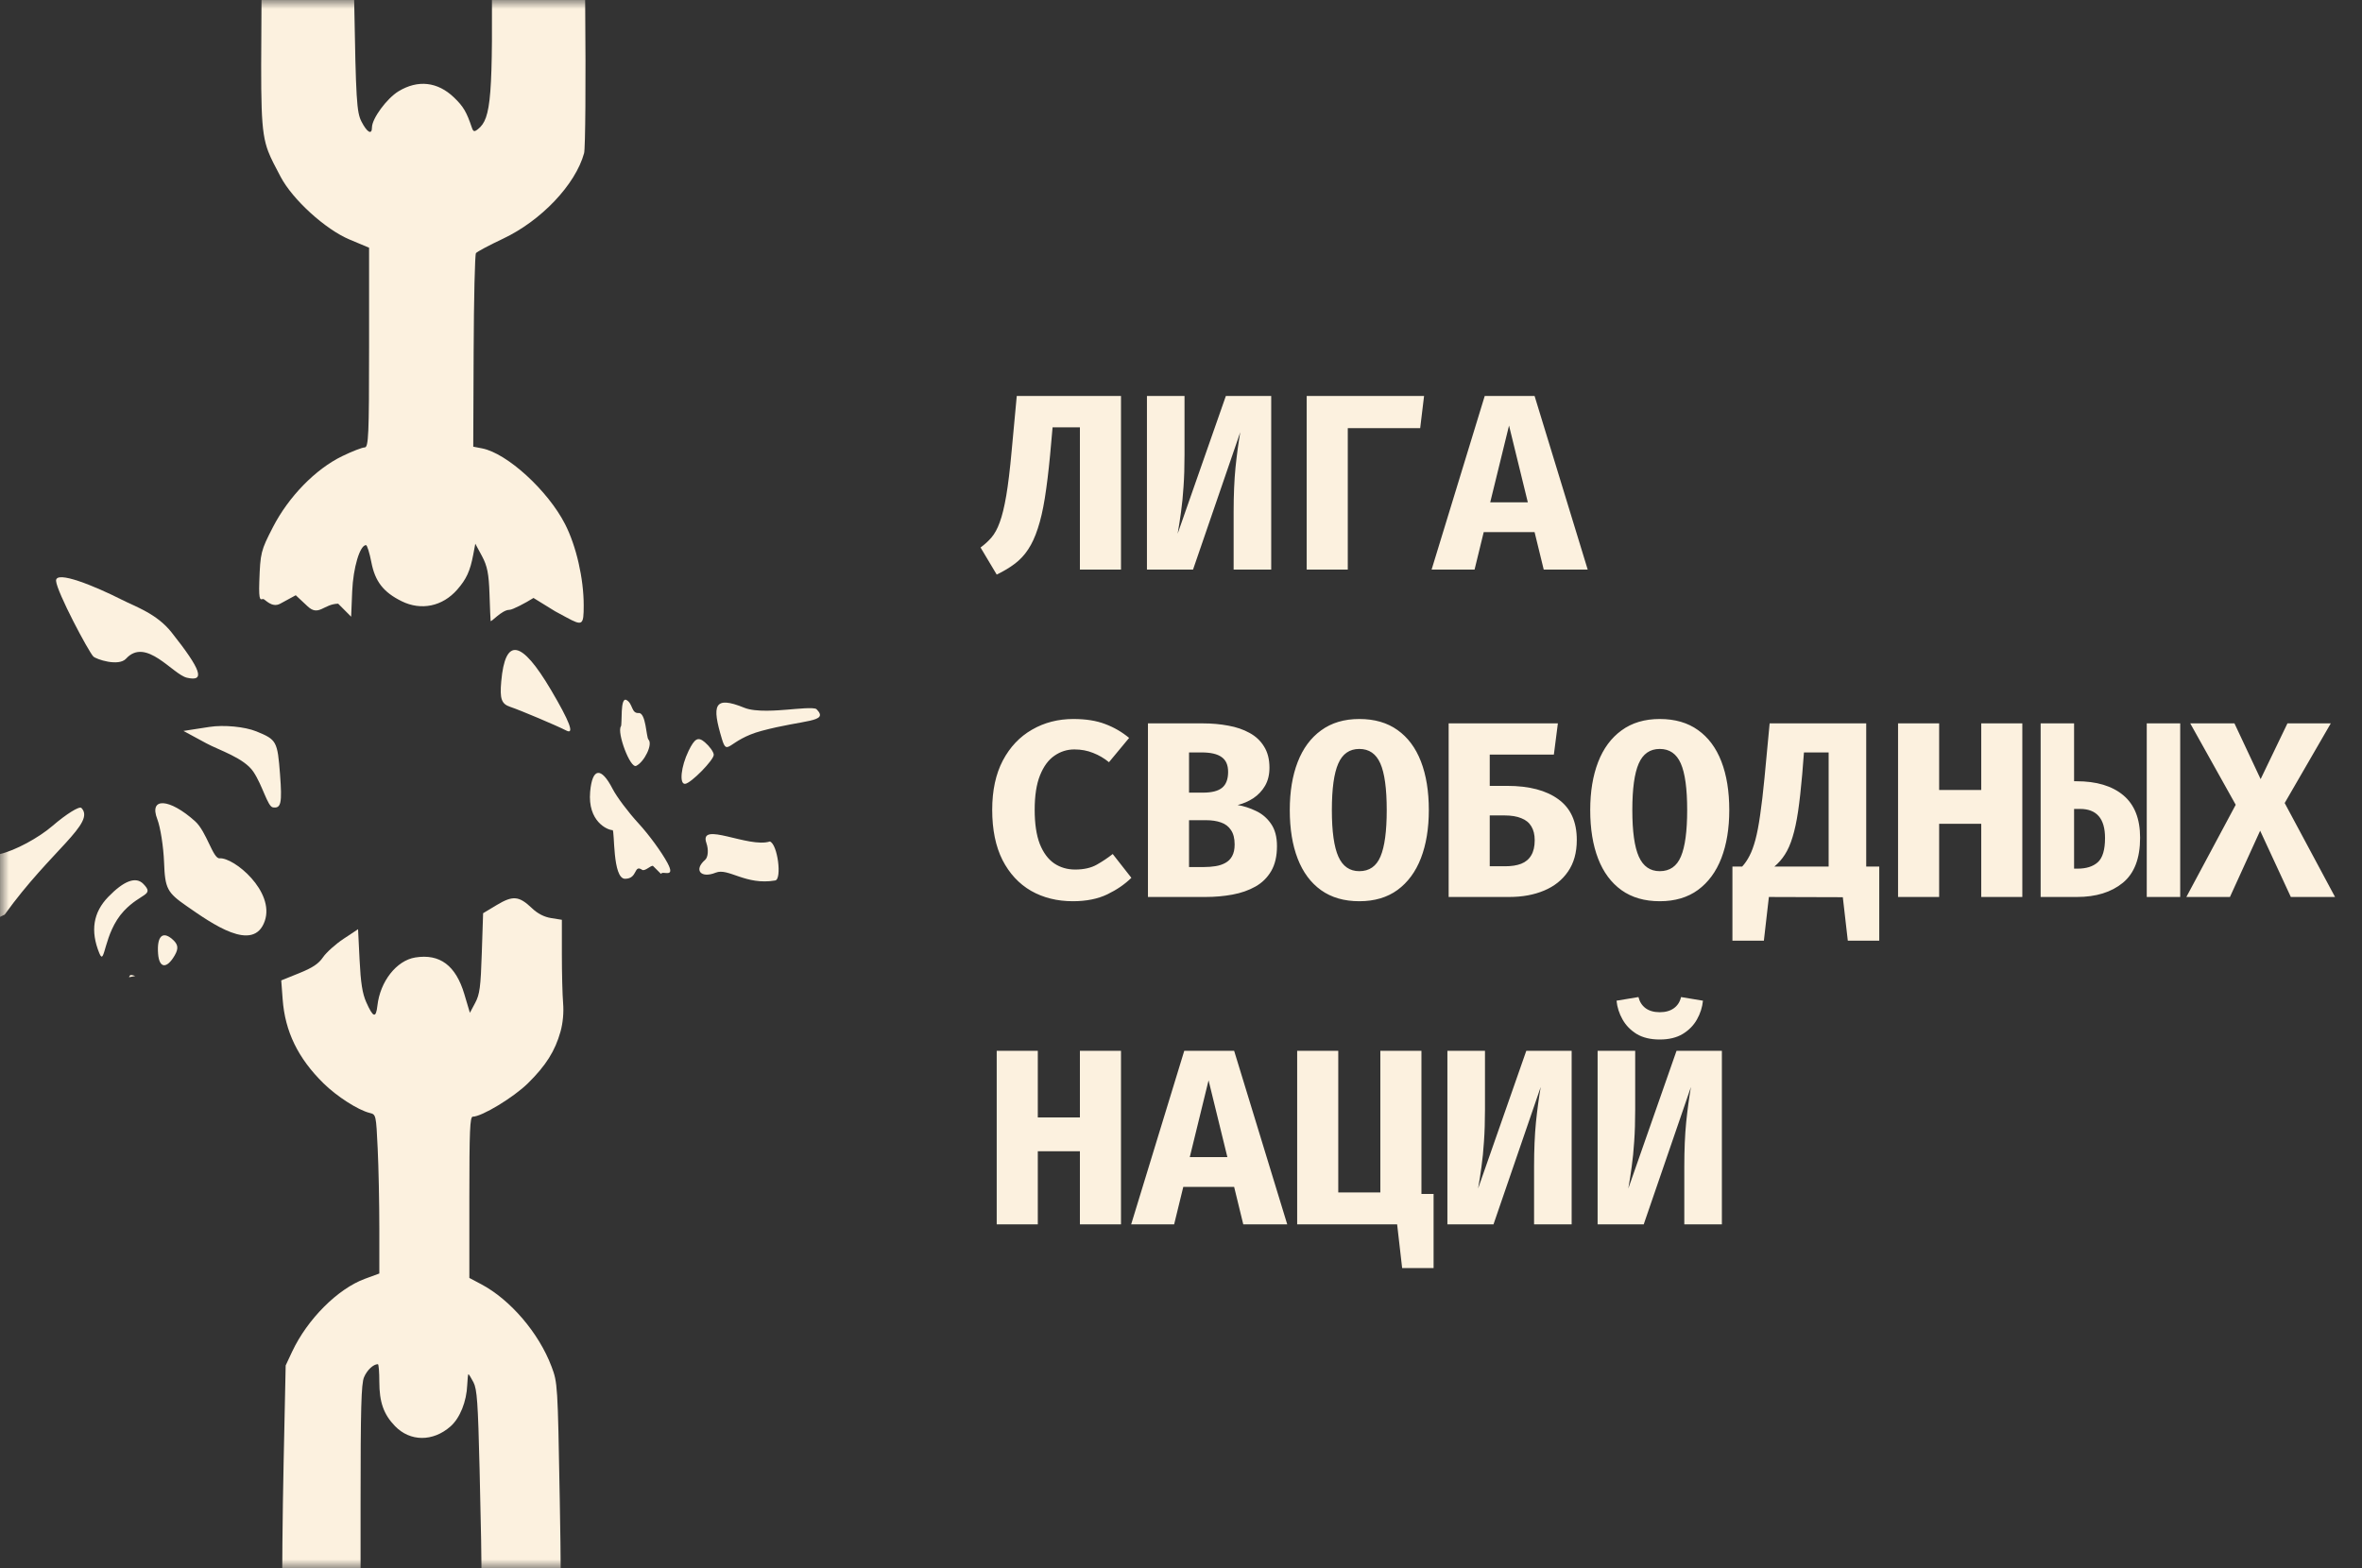 <svg xmlns="http://www.w3.org/2000/svg" width="131" height="87" viewBox="0 0 131 87" fill="none"><rect x="0" y="0" width="131" height="87" fill="#333333" stroke="none"/><mask id="mask0_340_933" style="mask-type:luminance" maskUnits="userSpaceOnUse" x="0" y="0" width="131" height="87"><path d="M130.822 0H0V87H130.822V0Z" fill="white"></path></mask><g mask="url(#mask0_340_933)"><path fill-rule="evenodd" clip-rule="evenodd" d="M36.661 48.481L36.216 48.037C36.105 47.987 35.768 48.356 35.613 48.252C35.138 47.935 35.382 48.748 34.669 48.75C33.957 48.752 34.102 46.052 33.973 46.051C33.687 46.048 32.584 45.566 32.731 43.918C32.85 42.588 33.34 42.525 33.973 43.757C34.203 44.204 34.852 45.069 35.416 45.68C35.98 46.29 36.701 47.276 37.019 47.871C37.495 48.763 36.732 48.27 36.661 48.481ZM7.502 54.143L7.156 54.211C7.182 54.131 7.218 54.09 7.261 54.087C7.305 54.083 7.388 54.103 7.502 54.143ZM43.668 39.367C44.159 39.329 45.163 39.216 45.288 39.344C46.005 40.081 44.609 39.906 42.229 40.547C40.373 41.047 40.345 42.017 40.037 40.989C39.479 39.132 39.573 38.566 41.288 39.265C41.922 39.523 43.177 39.404 43.668 39.367ZM39.178 46.768C38.743 45.521 41.521 47.063 42.698 46.681C43.132 46.83 43.376 48.778 42.994 48.844C41.348 49.127 40.392 48.126 39.695 48.41C38.867 48.746 38.461 48.26 39.105 47.702C39.274 47.556 39.306 47.136 39.178 46.768ZM38.188 41.658C38.53 40.956 38.717 40.857 39.092 41.176C39.352 41.398 39.574 41.707 39.586 41.863C39.608 42.145 38.319 43.458 37.997 43.483C37.664 43.508 37.767 42.522 38.188 41.658ZM35.418 39.554C35.829 39.522 35.84 40.899 35.964 41.026C36.219 41.289 35.734 42.266 35.285 42.486C34.95 42.65 34.203 40.624 34.436 40.297C34.519 40.18 34.381 38.638 34.745 38.833C35.108 39.029 35.007 39.585 35.418 39.554ZM27.8 37.798C28.021 35.331 28.91 35.483 30.558 38.273C31.596 40.03 31.875 40.767 31.412 40.529C30.881 40.255 28.863 39.402 28.294 39.211C27.81 39.048 27.713 38.771 27.8 37.798ZM11.617 40.325C12.415 40.201 13.581 40.313 14.223 40.575C15.342 41.031 15.39 41.119 15.531 42.959C15.653 44.559 15.589 44.857 15.136 44.789C14.839 44.743 14.566 43.575 14.051 42.81C13.536 42.045 12.149 41.616 11.448 41.237L10.174 40.548L11.617 40.325ZM10.823 45.562C11.456 46.132 11.812 47.641 12.175 47.614C12.976 47.552 15.25 49.451 14.685 51.091C14.065 52.892 11.742 51.228 10.355 50.266C9.27 49.514 9.153 49.29 9.1 47.849C9.067 46.975 8.898 45.892 8.723 45.441C8.246 44.211 9.398 44.278 10.823 45.562ZM6.742 33.263C7.543 33.668 8.695 34.046 9.514 35.08C11.169 37.168 11.394 37.833 10.368 37.596C9.579 37.413 8.097 35.327 6.993 36.538C6.577 36.993 5.325 36.57 5.176 36.418C4.907 36.142 3.158 32.851 3.11 32.228C3.062 31.6 5.305 32.535 6.742 33.263ZM8.768 52.908C8.695 51.959 9.005 51.632 9.543 52.09C9.886 52.382 9.92 52.608 9.682 53.013C9.242 53.764 8.83 53.717 8.768 52.908ZM6.006 49.752C6.877 48.854 7.537 48.61 7.949 49.033C8.59 49.691 7.824 49.523 6.874 50.532C5.723 51.757 5.832 53.674 5.508 52.877C5.004 51.64 5.167 50.617 6.006 49.752ZM2.909 45.818C3.68 45.155 4.402 44.706 4.514 44.82C5.328 45.657 2.82 47.171 0.26 50.737L-1.729 51.718L-2.158 53.117C-3.107 52.206 -3.899 51.19 -3.919 50.858C-3.981 49.83 -1.656 47.766 0.002 47.377C0.838 47.182 2.132 46.487 2.909 45.818Z" fill="#FCF1DF"></path><path fill-rule="evenodd" clip-rule="evenodd" d="M29.284 60.09C30.276 59.113 30.786 58.303 31.087 57.227C31.22 56.751 31.274 56.164 31.231 55.65C31.193 55.2 31.162 53.976 31.162 52.929V51.025L30.573 50.931C30.179 50.869 29.822 50.685 29.498 50.377C28.784 49.698 28.446 49.668 27.551 50.205L26.794 50.66L26.721 52.87C26.659 54.769 26.607 55.159 26.355 55.633L26.061 56.185L25.753 55.15C25.279 53.556 24.392 52.895 23.028 53.116C21.993 53.284 21.084 54.442 20.932 55.785C20.851 56.508 20.694 56.459 20.309 55.588C20.099 55.114 20.006 54.519 19.943 53.249L19.859 51.546L19.051 52.083C18.607 52.378 18.096 52.837 17.916 53.102C17.671 53.463 17.337 53.686 16.593 53.986L15.598 54.388L15.677 55.442C15.81 57.227 16.526 58.701 17.938 60.093C18.676 60.821 19.852 61.577 20.497 61.738C20.857 61.827 20.857 61.829 20.947 63.712C20.997 64.748 21.038 66.733 21.038 68.122V70.647L20.241 70.94C18.732 71.494 17.048 73.18 16.201 74.984L15.844 75.746L15.731 81.086C15.669 84.023 15.637 87.487 15.659 88.783L15.699 91.141L16.177 91.973C16.869 93.179 17.574 94.102 18.365 94.839C19.103 95.527 20.288 96.203 20.756 96.203C21.031 96.203 21.038 96.279 21.038 99.254V102.306H21.358C21.533 102.306 21.908 102.517 22.19 102.775C22.472 103.033 22.702 103.208 22.702 103.163C22.702 103.119 22.777 103.157 22.869 103.249C22.96 103.34 23.233 103.415 23.476 103.415C23.718 103.415 23.989 103.503 24.078 103.61C24.317 103.898 25.728 104.557 25.89 104.457C25.98 104.401 26.031 102.893 26.031 100.283V96.196L26.412 96.055C28.134 95.419 29.817 93.972 30.461 92.576C31.117 91.151 31.171 90.287 31.045 83.166C30.931 76.783 30.927 76.708 30.588 75.808C29.888 73.95 28.308 72.099 26.684 71.239L26.031 70.893V66.42C26.031 62.732 26.064 61.947 26.22 61.947C26.721 61.947 28.485 60.878 29.284 60.09ZM26.259 76.682C26.458 77.064 26.51 77.804 26.599 81.502C26.755 87.949 26.743 89.114 26.512 89.754C26.402 90.059 26.311 90.324 26.31 90.344C26.309 90.363 26.246 90.378 26.169 90.378C26.093 90.378 26.029 90.207 26.028 89.997C26.019 88.955 24.852 87.572 23.837 87.401C22.406 87.159 21.038 88.622 21.038 90.396C21.038 90.691 20.979 90.933 20.906 90.933C20.834 90.933 20.6 90.704 20.386 90.424L19.998 89.914V83.385C19.998 78.129 20.035 76.767 20.19 76.4C20.357 76.004 20.705 75.677 20.959 75.677C21.003 75.677 21.038 76.116 21.038 76.652C21.038 77.782 21.279 78.463 21.907 79.112C22.747 79.98 24.008 79.988 24.983 79.132C25.508 78.671 25.878 77.754 25.914 76.821C25.927 76.497 25.957 76.232 25.981 76.232C26.004 76.232 26.13 76.435 26.259 76.682Z" fill="#FCF1DF"></path><path fill-rule="evenodd" clip-rule="evenodd" d="M27.885 13.249C30.015 12.246 31.919 10.238 32.395 8.496C32.466 8.235 32.494 4.573 32.456 0.357C32.397 -6.159 32.348 -7.434 32.123 -8.158C31.318 -10.76 29.022 -13.405 27 -14.062L26.18 -14.329L26.084 -15.385C26.03 -15.966 26.023 -17.465 26.068 -18.717C26.16 -21.296 26.143 -21.348 24.913 -22.319L24.194 -22.886L22.842 -22.222L22.109 -22.893C21.023 -23.887 20.942 -23.951 20.782 -23.951C20.698 -23.951 20.617 -21.969 20.593 -19.285C20.556 -15.323 20.514 -14.599 20.309 -14.495C20.176 -14.427 19.639 -14.176 19.115 -13.936C18.008 -13.43 16.521 -12.17 15.81 -11.137C15.297 -10.392 14.668 -8.686 14.692 -8.103C14.602 -7.642 14.602 -7.219 14.602 -7.219C14.602 -7.219 14.527 -4.066 14.504 -0.03C14.469 5.904 14.435 7.241 14.879 8.409C15.039 8.828 15.259 9.226 15.563 9.806C16.224 11.066 18.046 12.726 19.386 13.287L20.47 13.742V19.281C20.47 24.148 20.44 24.821 20.224 24.821C20.088 24.821 19.527 25.039 18.977 25.306C17.502 26.021 16.008 27.552 15.139 29.24C14.466 30.547 14.438 30.658 14.381 32.276C14.339 33.452 14.47 33.23 14.596 33.23C14.696 33.23 15.07 33.746 15.543 33.489L16.403 33.021L17.064 33.639C17.68 34.214 17.939 33.509 18.755 33.489L19.475 34.211L19.533 32.806C19.588 31.491 19.961 30.24 20.299 30.24C20.361 30.24 20.496 30.669 20.597 31.194C20.802 32.256 21.265 32.852 22.273 33.351C23.357 33.888 24.544 33.641 25.359 32.708C25.868 32.126 26.074 31.677 26.244 30.782L26.361 30.162L26.732 30.85C27.024 31.391 27.112 31.836 27.148 32.94C27.173 33.712 27.201 34.387 27.21 34.441C27.229 34.556 27.821 33.83 28.257 33.83C28.424 33.83 29.168 33.439 29.588 33.171L30.788 33.911L31.402 34.243C32.313 34.736 32.373 34.695 32.373 33.582C32.373 32.09 31.961 30.292 31.34 29.077C30.386 27.211 28.119 25.14 26.738 24.874L26.247 24.779L26.269 19.482C26.281 16.569 26.339 14.121 26.397 14.043C26.455 13.965 27.124 13.608 27.885 13.249ZM26.973 -8.228C26.843 -8.488 26.597 -8.874 26.426 -9.087L26.116 -9.475L26.133 -8.214C26.153 -6.692 25.877 -6.129 24.794 -5.485C23.758 -4.868 22.656 -4.837 21.886 -5.402C21.085 -5.991 20.57 -7.088 20.575 -8.197C20.577 -8.687 20.556 -9.087 20.529 -9.087C20.366 -9.087 19.933 -7.984 19.749 -7.099C19.58 -6.287 19.557 -4.769 19.643 0.048C19.74 5.552 19.781 6.222 20.048 6.744C20.36 7.353 20.63 7.504 20.63 7.067C20.63 6.579 21.454 5.459 22.103 5.064C23.179 4.411 24.272 4.534 25.183 5.41C25.697 5.905 25.874 6.203 26.167 7.071C26.248 7.312 26.306 7.327 26.513 7.161C27.25 6.573 27.343 5.382 27.264 -2.422C27.221 -6.724 27.164 -7.848 26.973 -8.228Z" fill="#FCF1DF"></path><path d="M62.172 21.967V31.596H59.893V23.704H58.378L58.239 25.253C58.151 26.175 58.054 26.969 57.947 27.636C57.841 28.298 57.711 28.859 57.558 29.317C57.41 29.776 57.232 30.163 57.023 30.477C56.82 30.788 56.574 31.052 56.287 31.27C56 31.487 55.664 31.689 55.279 31.874L54.383 30.373C54.615 30.202 54.816 30.017 54.988 29.818C55.164 29.614 55.317 29.334 55.446 28.977C55.581 28.616 55.701 28.122 55.808 27.497C55.914 26.872 56.014 26.05 56.106 25.031L56.391 21.967H62.172ZM63.611 31.596V21.967H65.695V25.232C65.695 25.895 65.677 26.483 65.64 26.997C65.608 27.511 65.561 27.979 65.501 28.4C65.445 28.817 65.383 29.22 65.313 29.609L67.988 21.967H70.503V31.596H68.419V28.4C68.419 27.465 68.454 26.642 68.523 25.934C68.597 25.221 68.685 24.568 68.787 23.975L66.168 31.596H63.611ZM78.981 21.967L78.765 23.752H74.75V31.596H72.471V21.967H78.981ZM85.11 29.519H82.289L81.782 31.596H79.399L82.345 21.967H85.11L88.056 31.596H85.617L85.11 29.519ZM82.65 27.865H84.735L83.693 23.607L82.65 27.865ZM59.531 39.886C60.222 39.886 60.807 39.979 61.289 40.164C61.776 40.345 62.22 40.602 62.623 40.935L61.505 42.283C61.241 42.065 60.949 41.894 60.629 41.769C60.31 41.639 59.962 41.574 59.587 41.574C59.184 41.574 58.816 41.69 58.482 41.922C58.149 42.149 57.883 42.51 57.683 43.005C57.484 43.497 57.385 44.136 57.385 44.923C57.385 45.697 57.48 46.329 57.669 46.82C57.864 47.306 58.13 47.665 58.468 47.897C58.807 48.124 59.193 48.237 59.629 48.237C60.11 48.237 60.511 48.147 60.831 47.966C61.15 47.785 61.444 47.589 61.713 47.376L62.748 48.696C62.387 49.052 61.942 49.358 61.414 49.613C60.886 49.867 60.249 49.995 59.504 49.995C58.633 49.995 57.859 49.803 57.183 49.418C56.512 49.029 55.984 48.459 55.599 47.709C55.219 46.954 55.029 46.025 55.029 44.923C55.029 43.849 55.226 42.936 55.62 42.186C56.018 41.435 56.558 40.866 57.239 40.477C57.92 40.083 58.684 39.886 59.531 39.886ZM68.475 46.847C68.475 46.51 68.407 46.243 68.273 46.049C68.143 45.849 67.958 45.708 67.717 45.625C67.481 45.541 67.203 45.5 66.883 45.5H65.946V48.098H66.786C67.009 48.098 67.219 48.082 67.418 48.049C67.622 48.017 67.803 47.957 67.96 47.869C68.122 47.781 68.248 47.656 68.335 47.494C68.428 47.327 68.475 47.112 68.475 46.847ZM68.113 42.818C68.113 42.438 67.993 42.165 67.752 41.998C67.516 41.827 67.147 41.741 66.647 41.741H65.946V43.971H66.717C67.208 43.971 67.562 43.881 67.78 43.7C68.002 43.52 68.113 43.225 68.113 42.818ZM70.823 46.938C70.823 47.494 70.716 47.955 70.503 48.321C70.29 48.686 69.998 48.974 69.628 49.182C69.257 49.39 68.834 49.539 68.356 49.627C67.884 49.715 67.386 49.759 66.863 49.759H63.667V40.129H66.717C67.212 40.129 67.68 40.171 68.12 40.254C68.565 40.333 68.958 40.467 69.301 40.657C69.644 40.843 69.913 41.095 70.107 41.414C70.306 41.73 70.406 42.121 70.406 42.589C70.406 42.973 70.325 43.307 70.163 43.589C70.001 43.867 69.785 44.096 69.517 44.277C69.248 44.453 68.956 44.58 68.641 44.659C68.984 44.715 69.322 44.824 69.656 44.986C69.994 45.143 70.272 45.379 70.489 45.694C70.712 46.009 70.823 46.424 70.823 46.938ZM79.245 44.937C79.245 45.956 79.099 46.845 78.807 47.605C78.515 48.36 78.082 48.948 77.508 49.37C76.938 49.786 76.232 49.995 75.389 49.995C74.55 49.995 73.844 49.791 73.27 49.383C72.695 48.971 72.263 48.388 71.971 47.633C71.679 46.878 71.533 45.979 71.533 44.937C71.533 43.918 71.679 43.031 71.971 42.276C72.263 41.521 72.695 40.935 73.27 40.518C73.844 40.097 74.55 39.886 75.389 39.886C76.232 39.886 76.938 40.09 77.508 40.498C78.082 40.905 78.515 41.486 78.807 42.241C79.099 42.996 79.245 43.895 79.245 44.937ZM76.91 44.937C76.91 43.751 76.792 42.89 76.556 42.352C76.32 41.815 75.931 41.547 75.389 41.547C74.847 41.547 74.458 41.818 74.222 42.359C73.985 42.897 73.867 43.756 73.867 44.937C73.867 46.123 73.988 46.984 74.229 47.522C74.469 48.059 74.856 48.328 75.389 48.328C75.945 48.328 76.336 48.056 76.563 47.515C76.795 46.968 76.91 46.109 76.91 44.937ZM86.402 40.129L86.18 41.859H82.623V43.596H83.588C84.807 43.596 85.754 43.844 86.43 44.34C87.111 44.83 87.451 45.583 87.451 46.597C87.451 47.297 87.289 47.88 86.965 48.348C86.645 48.816 86.203 49.168 85.638 49.404C85.078 49.64 84.436 49.759 83.713 49.759H80.344V40.129H86.402ZM83.442 45.236H82.623V48.056H83.47C83.827 48.056 84.126 48.01 84.366 47.917C84.612 47.82 84.797 47.665 84.922 47.452C85.052 47.239 85.117 46.959 85.117 46.611C85.117 46.301 85.054 46.044 84.929 45.84C84.809 45.636 84.624 45.486 84.373 45.389C84.128 45.287 83.818 45.236 83.442 45.236ZM95.908 44.937C95.908 45.956 95.762 46.845 95.47 47.605C95.178 48.36 94.745 48.948 94.171 49.37C93.601 49.786 92.895 49.995 92.052 49.995C91.214 49.995 90.507 49.791 89.933 49.383C89.359 48.971 88.926 48.388 88.634 47.633C88.342 46.878 88.196 45.979 88.196 44.937C88.196 43.918 88.342 43.031 88.634 42.276C88.926 41.521 89.359 40.935 89.933 40.518C90.507 40.097 91.214 39.886 92.052 39.886C92.895 39.886 93.601 40.09 94.171 40.498C94.745 40.905 95.178 41.486 95.47 42.241C95.762 42.996 95.908 43.895 95.908 44.937ZM93.573 44.937C93.573 43.751 93.456 42.89 93.219 42.352C92.983 41.815 92.594 41.547 92.052 41.547C91.51 41.547 91.121 41.818 90.885 42.359C90.649 42.897 90.531 43.756 90.531 44.937C90.531 46.123 90.651 46.984 90.892 47.522C91.133 48.059 91.519 48.328 92.052 48.328C92.608 48.328 92.999 48.056 93.226 47.515C93.458 46.968 93.573 46.109 93.573 44.937ZM103.503 40.129V48.07L102.489 49.773L97.813 49.759L96.625 48.07C96.778 47.904 96.912 47.707 97.028 47.48C97.148 47.253 97.257 46.959 97.355 46.597C97.452 46.236 97.54 45.778 97.619 45.222C97.702 44.661 97.783 43.971 97.862 43.151L98.147 40.129H103.503ZM101.419 41.741H100.05L99.953 42.964C99.883 43.765 99.807 44.448 99.724 45.013C99.64 45.578 99.538 46.053 99.418 46.438C99.302 46.822 99.161 47.144 98.994 47.403C98.832 47.658 98.638 47.88 98.411 48.07H101.419V41.741ZM104.226 48.07V52.183H102.482L102.204 49.759H101.752L102.322 48.07H104.226ZM96.083 48.07H97.987L98.556 49.759H98.105L97.827 52.183H96.083V48.07ZM109.882 49.759V45.701H107.548V49.759H105.269V40.129H107.548V43.825H109.882V40.129H112.161V49.759H109.882ZM115.032 40.129V43.339H115.164C116.276 43.339 117.142 43.598 117.762 44.117C118.383 44.636 118.693 45.421 118.693 46.472C118.693 47.616 118.374 48.45 117.735 48.974C117.096 49.497 116.248 49.759 115.192 49.759H113.177V40.129H115.032ZM115.359 44.874H115.032V48.188H115.22C115.706 48.188 116.081 48.07 116.345 47.834C116.614 47.593 116.748 47.144 116.748 46.486C116.748 45.412 116.285 44.874 115.359 44.874ZM120.917 40.129V49.759H119.062V40.129H120.917ZM121.474 40.129H123.926L125.378 43.221L126.865 40.129H129.269L126.712 44.548L129.505 49.759H127.053L125.351 46.083L123.676 49.759H121.259L123.996 44.645L121.474 40.129ZM59.893 67.921V63.864H57.558V67.921H55.279V58.292H57.558V61.988H59.893V58.292H62.172V67.921H59.893ZM68.447 65.844H65.626L65.119 67.921H62.736L65.681 58.292H68.447L71.392 67.921H68.954L68.447 65.844ZM65.987 64.19H68.072L67.029 59.931L65.987 64.19ZM71.943 67.921V58.292H74.222V66.149H76.556V58.292H78.835V67.921H71.943ZM79.509 66.233V70.346H77.765L77.487 67.921H77.035L77.605 66.233H79.509ZM80.275 67.921V58.292H82.359V61.557C82.359 62.219 82.34 62.808 82.303 63.322C82.271 63.836 82.224 64.304 82.164 64.725C82.109 65.142 82.046 65.545 81.977 65.934L84.651 58.292H87.166V67.921H85.082V64.725C85.082 63.789 85.117 62.967 85.186 62.259C85.26 61.545 85.348 60.892 85.45 60.3L82.831 67.921H80.275ZM88.606 67.921V58.292H90.69V61.557C90.69 62.219 90.672 62.808 90.635 63.322C90.602 63.836 90.556 64.304 90.496 64.725C90.44 65.142 90.378 65.545 90.308 65.934L92.983 58.292H95.498V67.921H93.414V64.725C93.414 63.789 93.448 62.967 93.518 62.259C93.592 61.545 93.68 60.892 93.782 60.3L91.163 67.921H88.606ZM92.052 57.666C91.543 57.666 91.116 57.565 90.774 57.361C90.436 57.152 90.174 56.884 89.989 56.555C89.803 56.226 89.692 55.879 89.655 55.513L90.871 55.311C90.936 55.575 91.068 55.781 91.267 55.93C91.471 56.078 91.732 56.152 92.052 56.152C92.372 56.152 92.633 56.078 92.837 55.93C93.041 55.781 93.173 55.575 93.233 55.311L94.449 55.513C94.412 55.879 94.301 56.226 94.115 56.555C93.93 56.884 93.666 57.152 93.323 57.361C92.981 57.565 92.557 57.666 92.052 57.666Z" fill="#FCF1DF"></path></g></svg>